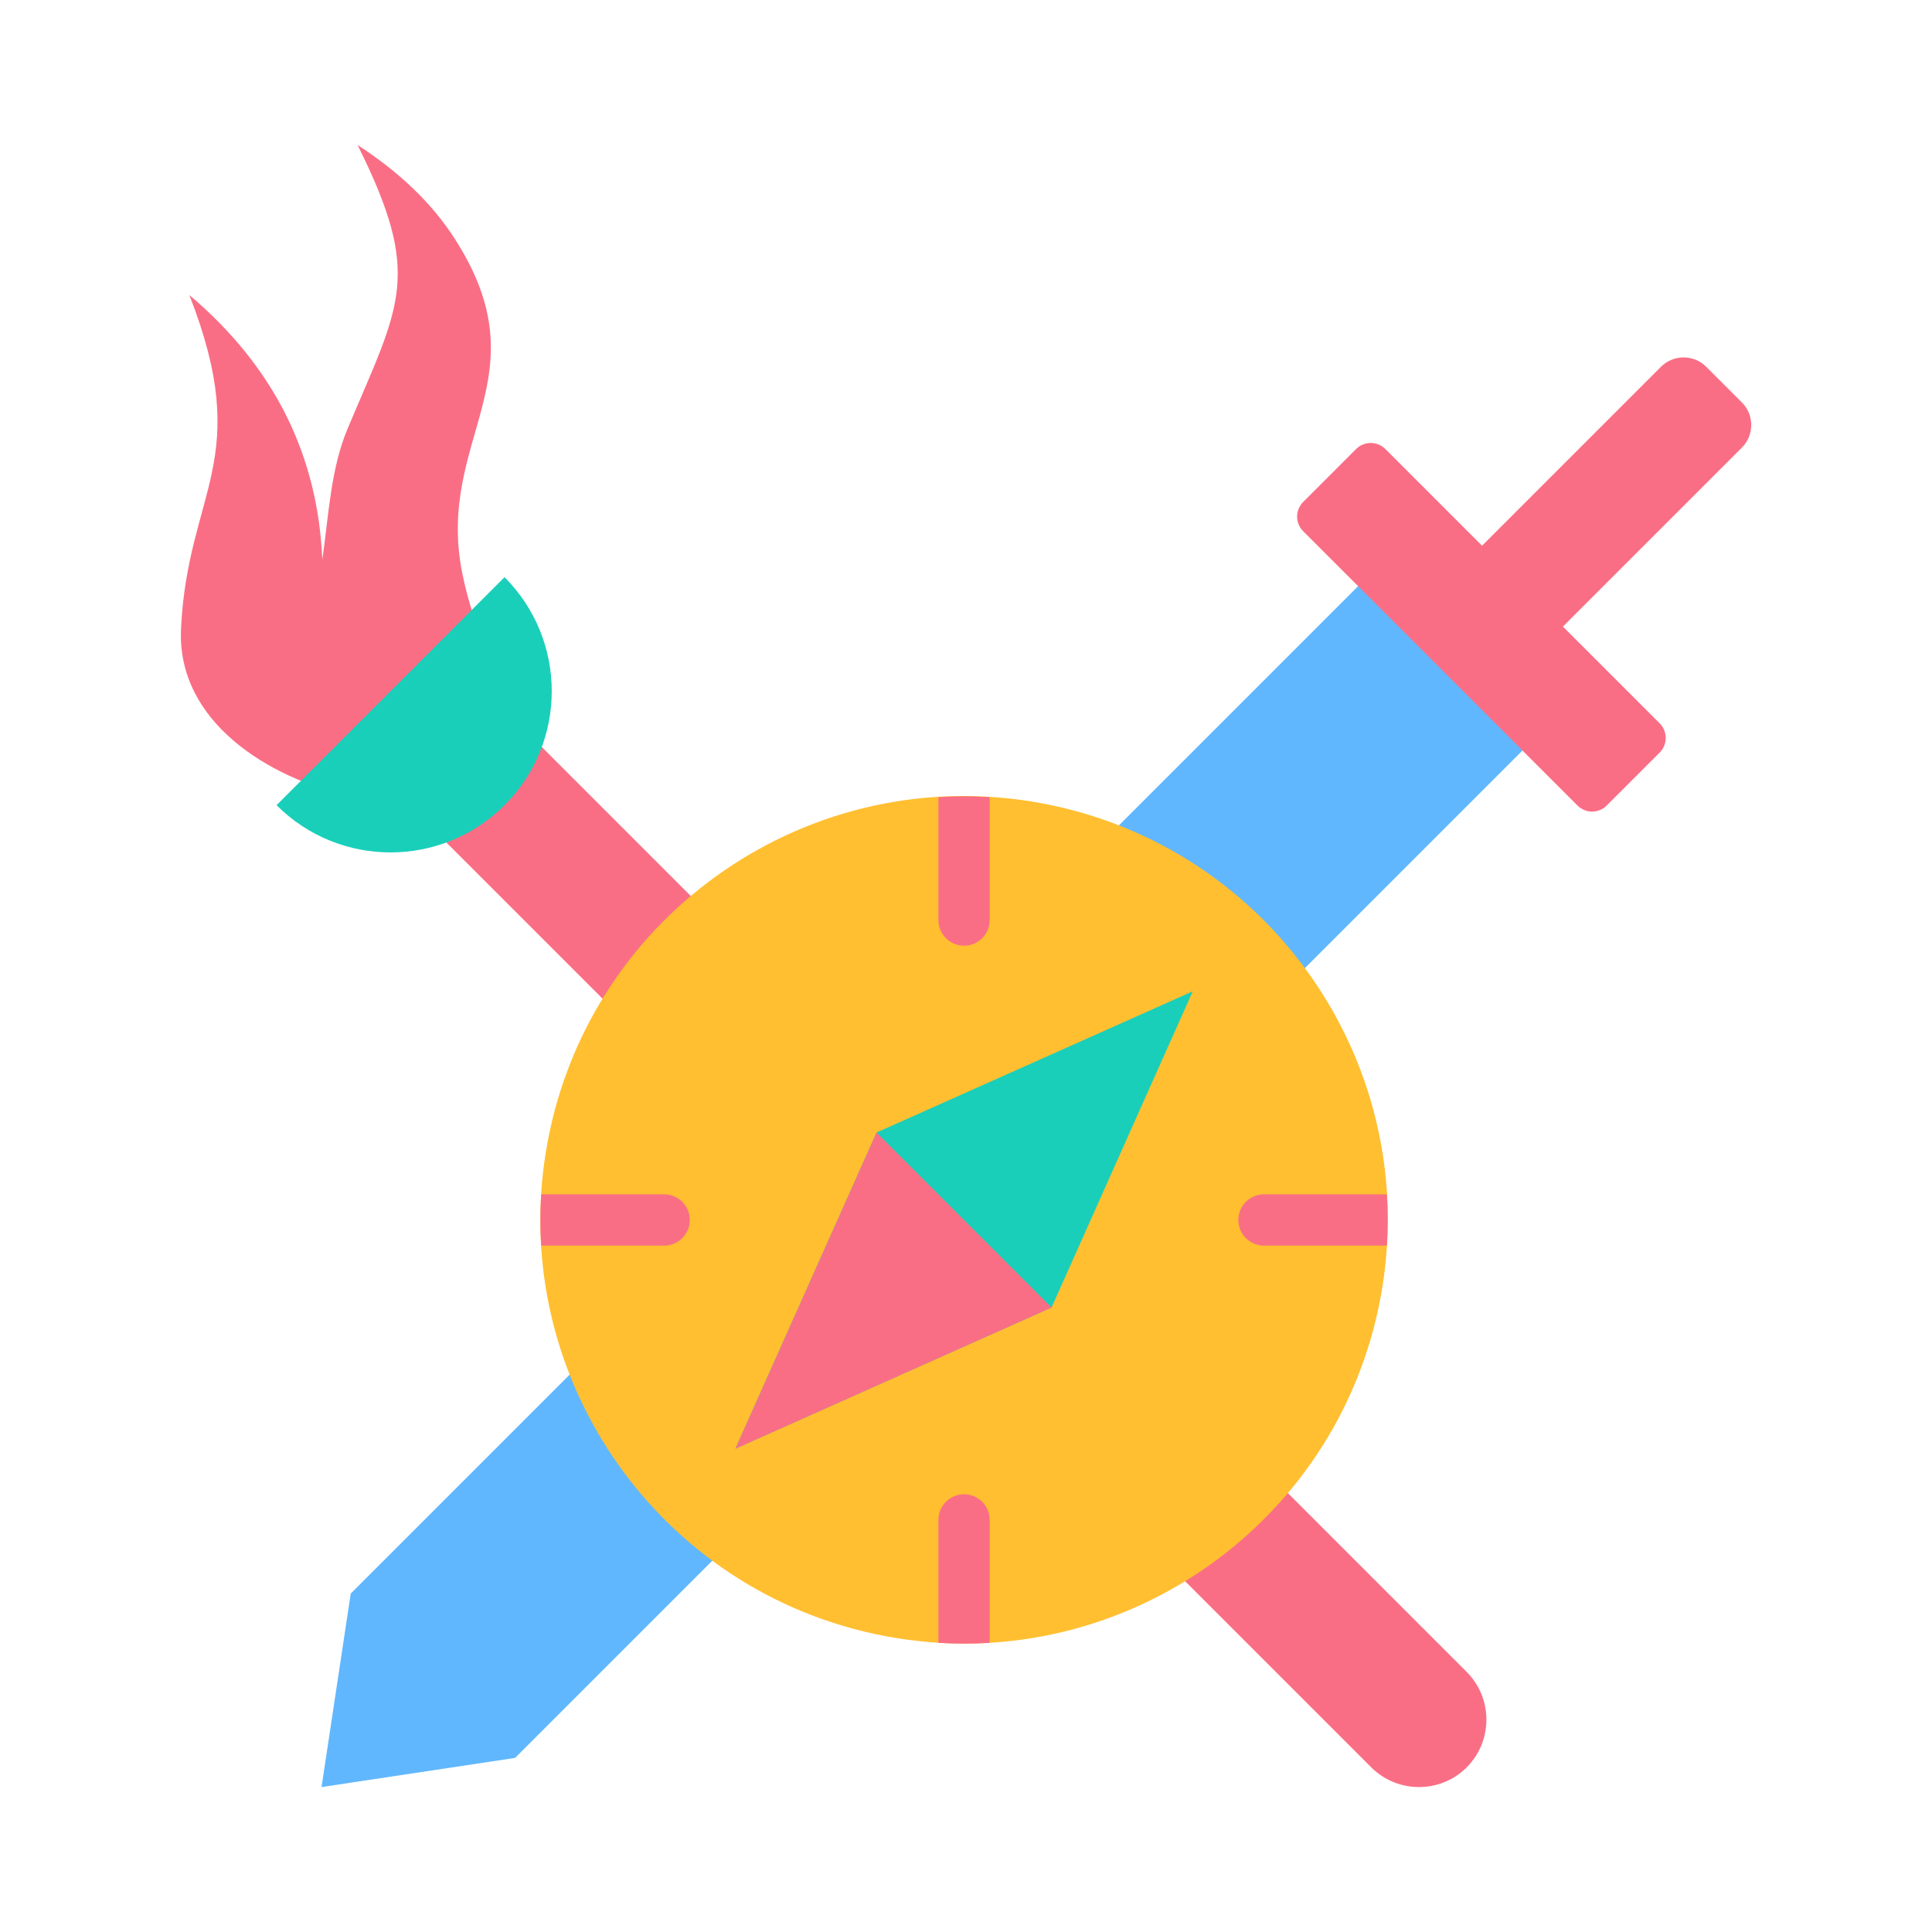 <svg width="56" height="56" viewBox="0 0 56 56" fill="none" xmlns="http://www.w3.org/2000/svg">
<path fill-rule="evenodd" clip-rule="evenodd" d="M10.777 22.259L13.544 19.492L42.513 48.462C43.274 49.222 43.274 50.467 42.513 51.228C41.752 51.989 40.508 51.989 39.747 51.228L10.777 22.259Z" fill="#FA6E85"/>
<path fill-rule="evenodd" clip-rule="evenodd" d="M10.133 23.079C7.797 22.549 5.117 20.926 5.247 18.219C5.439 14.217 7.369 13.354 5.488 8.551C7.984 10.661 9.218 13.239 9.342 16.227C9.529 14.93 9.583 13.593 10.077 12.421C11.602 8.8 12.263 8.012 10.364 4.203C11.569 4.983 12.506 5.878 13.165 6.895C15.794 10.953 12.62 12.672 13.396 16.599C13.564 17.451 13.856 18.316 14.251 19.192L10.133 23.079Z" fill="#FA6E85"/>
<path fill-rule="evenodd" clip-rule="evenodd" d="M14.624 16.73C16.449 18.555 16.449 21.514 14.624 23.339C12.799 25.164 9.841 25.164 8.016 23.339L14.624 16.73Z" fill="#19CFBA"/>
<path fill-rule="evenodd" clip-rule="evenodd" d="M49.454 10.629L50.491 11.666C50.85 12.025 50.85 12.613 50.491 12.973L41.539 21.925C41.18 22.284 40.592 22.284 40.233 21.925L39.195 20.887C38.836 20.528 38.836 19.94 39.195 19.581L48.147 10.629C48.507 10.27 49.094 10.27 49.454 10.629Z" fill="#FA6E85"/>
<path fill-rule="evenodd" clip-rule="evenodd" d="M40.672 15.684L45.436 20.448L14.93 50.954L9.32 51.799L10.166 46.19L40.672 15.684Z" fill="#60B7FE"/>
<path fill-rule="evenodd" clip-rule="evenodd" d="M40.154 13.014L48.107 20.967C48.34 21.2 48.34 21.58 48.107 21.813L46.571 23.349C46.338 23.582 45.958 23.582 45.725 23.349L37.772 15.396C37.539 15.164 37.539 14.784 37.772 14.551L39.309 13.014C39.541 12.782 39.922 12.782 40.154 13.014Z" fill="#FA6E85"/>
<path d="M40.015 37.616C41.263 30.949 36.87 24.533 30.203 23.285C23.537 22.037 17.121 26.43 15.873 33.097C14.625 39.764 19.018 46.18 25.684 47.428C32.351 48.675 38.767 44.282 40.015 37.616Z" fill="#FFBF31"/>
<path fill-rule="evenodd" clip-rule="evenodd" d="M27.944 23.082C28.194 23.082 28.441 23.09 28.687 23.105V26.668C28.687 27.079 28.354 27.412 27.944 27.412C27.533 27.412 27.2 27.079 27.2 26.668V23.105C27.446 23.09 27.694 23.082 27.944 23.082ZM40.2 34.618C40.231 35.128 40.231 35.596 40.2 36.105H36.637C36.227 36.105 35.894 35.773 35.894 35.362C35.894 34.951 36.227 34.618 36.637 34.618H40.2ZM28.687 47.619C28.178 47.649 27.709 47.649 27.2 47.619V44.056C27.2 43.645 27.533 43.312 27.944 43.312C28.354 43.312 28.687 43.645 28.687 44.056V47.619ZM15.687 36.105C15.656 35.596 15.656 35.127 15.687 34.618H19.25C19.661 34.618 19.994 34.951 19.994 35.362C19.994 35.773 19.661 36.105 19.25 36.105H15.687Z" fill="#FA6E85"/>
<path fill-rule="evenodd" clip-rule="evenodd" d="M25.408 32.826L34.572 28.734L30.48 37.898L21.316 41.99L25.408 32.826Z" fill="#19CFBA"/>
<path fill-rule="evenodd" clip-rule="evenodd" d="M30.48 37.9L21.316 41.992L25.408 32.828L30.48 37.9Z" fill="#FA6E85"/>
</svg>
